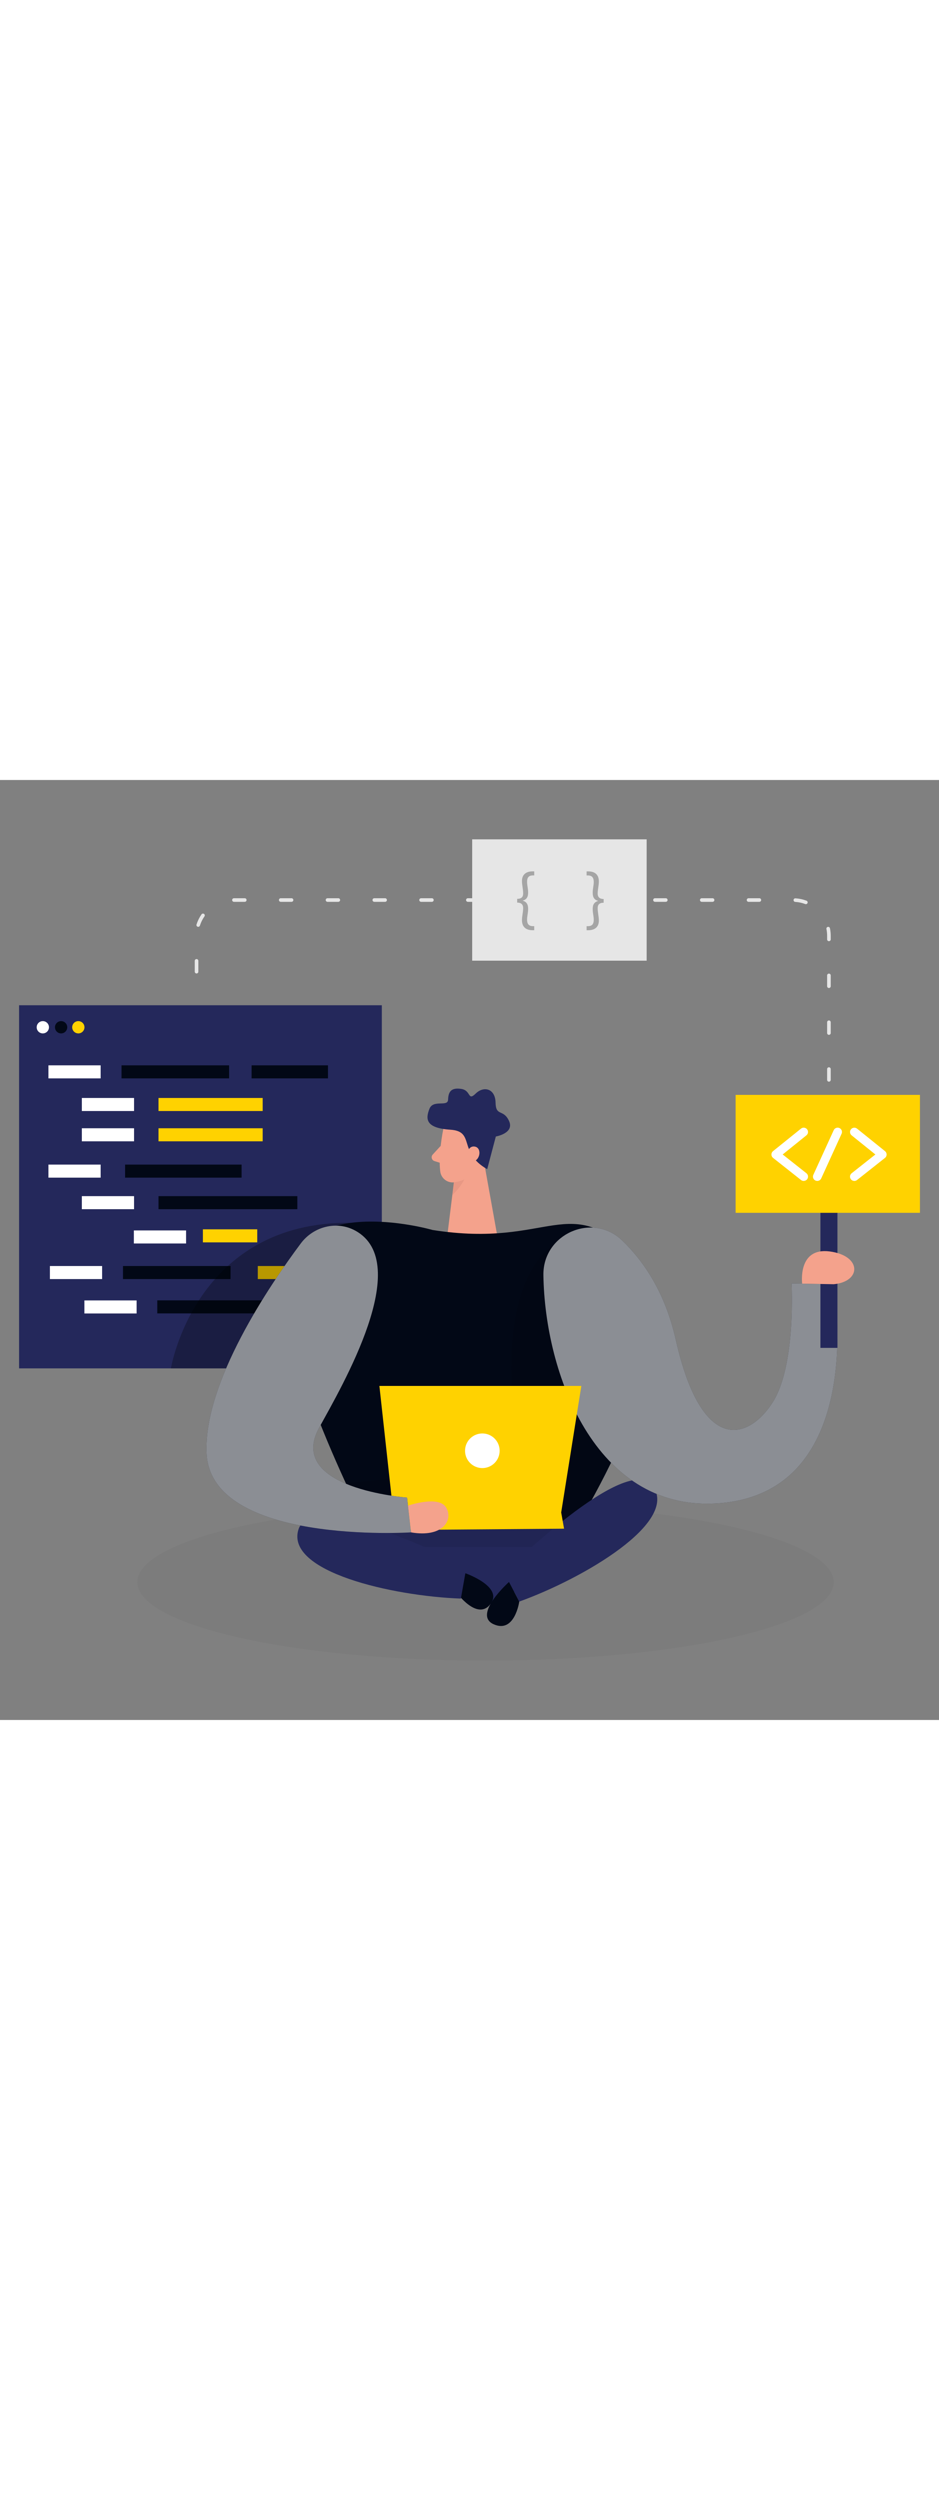 <svg id="_0340_web_developer" xmlns="http://www.w3.org/2000/svg" viewBox="0 0 500 500" data-imageid="coding-5-7" imageName="Coding 5" class="illustrations_image" style="width: 188px;"><rect x="0" y="0" width="500" height="500" fill="#808080" stroke="none"/><defs><style>.cls-1_coding-5-7{fill:#fff;}.cls-2_coding-5-7{fill:#f4a28c;}.cls-3_coding-5-7{fill:#a5a5a5;}.cls-4_coding-5-7{opacity:.54;}.cls-4_coding-5-7,.cls-5_coding-5-7,.cls-6_coding-5-7,.cls-7_coding-5-7,.cls-8_coding-5-7{fill:none;}.cls-9_coding-5-7{fill:#ce8172;}.cls-10_coding-5-7{fill:#e6e6e6;}.cls-5_coding-5-7{opacity:.03;}.cls-6_coding-5-7{opacity:.08;}.cls-7_coding-5-7{opacity:.28;}.cls-8_coding-5-7{opacity:.31;}.cls-11_coding-5-7{fill:#24285b;}.cls-12_coding-5-7{fill:#000001;}.cls-13_coding-5-7{fill:#ffd200;}.cls-14_coding-5-7{fill:#68e1fd;}</style></defs><g id="progress_coding-5-7"><path class="cls-10_coding-5-7" d="m441.39,185.39c-.53,0-.96-.43-.96-.96v-5.75c0-.53.43-.96.96-.96s.96.43.96.96v5.75c0,.53-.43.96-.96.96Zm0-24.91c-.53,0-.96-.43-.96-.96v-5.75c0-.53.43-.96.96-.96s.96.43.96.96v5.75c0,.53-.43.96-.96.96Zm-336.73-7.74c-.53,0-.96-.43-.96-.96v-5.75c0-.53.43-.96.96-.96s.96.43.96.96v5.75c0,.53-.43.96-.96.96Zm336.73-17.17c-.53,0-.96-.43-.96-.96v-5.75c0-.53.43-.96.96-.96s.96.43.96.96v5.75c0,.53-.43.96-.96.96Zm-336.73-7.74c-.53,0-.96-.43-.96-.96v-5.75c0-.53.43-.96.96-.96s.96.43.96.96v5.75c0,.53-.43.96-.96.96Zm336.73-17.17c-.53,0-.96-.43-.96-.96v-5.75c0-.53.43-.96.96-.96s.96.43.96.96v5.75c0,.53-.43.96-.96.96Zm-336.73-7.74c-.53,0-.96-.43-.96-.96v-5.75c0-.53.43-.96.96-.96s.96.43.96.96v5.75c0,.53-.43.96-.96.96Zm336.73-17.17c-.53,0-.96-.43-.96-.96v-1.88c0-1.23-.12-2.46-.37-3.65-.1-.52.23-1.02.75-1.13.51-.1,1.03.23,1.13.75.27,1.32.41,2.67.41,4.03v1.88c0,.53-.43.96-.96.96Zm-335.84-7.65c-.1,0-.19-.01-.29-.04-.51-.16-.78-.7-.62-1.2.61-1.92,1.51-3.74,2.66-5.39.31-.44.9-.54,1.33-.24.43.3.54.9.24,1.33-1.05,1.5-1.86,3.14-2.41,4.88-.13.41-.51.67-.91.67Zm323.55-12.05c-.11,0-.23-.02-.34-.06-1.7-.65-3.49-1.03-5.31-1.14-.53-.03-.93-.49-.9-1.01.03-.53.45-.93,1.01-.9,2.02.12,4,.55,5.88,1.26.49.19.74.74.56,1.24-.15.38-.51.62-.9.62Zm-24.76-1.24h-5.75c-.53,0-.96-.43-.96-.96s.43-.96.96-.96h5.75c.53,0,.96.43.96.96s-.43.96-.96.96Zm-24.91,0h-5.75c-.53,0-.96-.43-.96-.96s.43-.96.96-.96h5.75c.53,0,.96.43.96.96s-.43.96-.96.96Zm-24.91,0h-5.75c-.53,0-.96-.43-.96-.96s.43-.96.96-.96h5.75c.53,0,.96.43.96.96s-.43.96-.96.96Zm-24.91,0h-5.75c-.53,0-.96-.43-.96-.96s.43-.96.96-.96h5.75c.53,0,.96.43.96.96s-.43.96-.96.96Zm-24.91,0h-5.75c-.53,0-.96-.43-.96-.96s.43-.96.96-.96h5.75c.53,0,.96.43.96.96s-.43.96-.96.96Zm-24.91,0h-5.75c-.53,0-.96-.43-.96-.96s.43-.96.96-.96h5.75c.53,0,.96.43.96.96s-.43.96-.96.96Zm-24.91,0h-5.75c-.53,0-.96-.43-.96-.96s.43-.96.96-.96h5.75c.53,0,.96.43.96.96s-.43.96-.96.96Zm-24.91,0h-5.75c-.53,0-.96-.43-.96-.96s.43-.96.96-.96h5.75c.53,0,.96.43.96.96s-.43.96-.96.96Zm-24.91,0h-5.75c-.53,0-.96-.43-.96-.96s.43-.96.96-.96h5.75c.53,0,.96.43.96.96s-.43.96-.96.96Zm-24.91,0h-5.75c-.53,0-.96-.43-.96-.96s.43-.96.96-.96h5.75c.53,0,.96.43.96.96s-.43.96-.96.96Zm-24.91,0h-5.75c-.53,0-.96-.43-.96-.96s.43-.96.96-.96h5.75c.53,0,.96.43.96.96s-.43.96-.96.96Zm-24.91,0h-5.75c-.53,0-.96-.43-.96-.96s.43-.96.96-.96h5.75c.53,0,.96.43.96.96s-.43.96-.96.96Z"/><rect class="cls-10_coding-5-7" x="251.43" y="31.57" width="92.9" height="64.54"/><path class="cls-3_coding-5-7" d="m275.39,63.22c2.79,0,3.18-1.53,3.18-2.91,0-1.1-.16-2.2-.31-3.3-.16-1.1-.32-2.16-.32-3.26,0-3.61,2.36-5.15,5.7-5.15h.83v2.16h-.71c-2.32,0-3.1,1.26-3.1,3.38,0,.9.12,1.85.28,2.79.16.98.28,1.93.28,2.98.04,2.51-1.06,3.77-2.83,4.25v.08c1.77.43,2.87,1.77,2.83,4.28,0,1.06-.12,2.04-.28,2.98-.16.98-.28,1.89-.28,2.83,0,2.2.9,3.42,3.1,3.42h.71v2.16h-.83c-3.26,0-5.7-1.42-5.7-5.38,0-1.06.16-2.16.32-3.22s.31-2.12.31-3.18c0-1.22-.39-2.91-3.18-2.91v-2Z"/><path class="cls-3_coding-5-7" d="m321.43,65.3c-2.79,0-3.18,1.53-3.18,2.91,0,1.1.16,2.2.31,3.3.16,1.1.32,2.16.32,3.26,0,3.61-2.36,5.15-5.7,5.15h-.83v-2.16h.71c2.32,0,3.1-1.26,3.1-3.38,0-.9-.12-1.85-.28-2.79-.16-.98-.28-1.93-.28-2.98-.04-2.51,1.06-3.77,2.83-4.25v-.08c-1.77-.43-2.87-1.77-2.83-4.28,0-1.06.12-2.04.28-2.98.16-.98.28-1.89.28-2.83,0-2.2-.9-3.42-3.1-3.42h-.71v-2.16h.83c3.26,0,5.7,1.42,5.7,5.38,0,1.06-.16,2.16-.32,3.22-.16,1.06-.31,2.12-.31,3.18,0,1.22.39,2.91,3.18,2.91v2Z"/></g><g id="sd_coding-5-7" class="cls-5_coding-5-7"><ellipse class="cls-12_coding-5-7" cx="258.54" cy="426.69" rx="185.42" ry="41.74"/></g><g id="code_coding-5-7"><rect class="cls-11_coding-5-7" x="10.16" y="119.82" width="193.15" height="193.15"/><rect class="cls-14_coding-5-7 targetColor" x="66.61" y="204.58" width="62.04" height="6.94" style="fill: rgb(2, 8, 22);"/><rect class="cls-13_coding-5-7" x="84.4" y="185.25" width="55.47" height="6.94"/><rect class="cls-13_coding-5-7" x="137.27" y="258.53" width="28.94" height="6.94"/><rect class="cls-13_coding-5-7" x="108.04" y="239.01" width="28.94" height="6.94"/><rect class="cls-14_coding-5-7 targetColor" x="84.4" y="221.36" width="73.93" height="6.94" style="fill: rgb(2, 8, 22);"/><rect class="cls-1_coding-5-7" x="43.58" y="221.36" width="27.8" height="6.94"/><rect class="cls-1_coding-5-7" x="71.28" y="239.6" width="27.8" height="6.94"/><rect class="cls-1_coding-5-7" x="44.94" y="276.83" width="27.8" height="6.94"/><rect class="cls-1_coding-5-7" x="25.79" y="204.58" width="27.8" height="6.94"/><circle class="cls-1_coding-5-7" cx="22.8" cy="131.53" r="3.27"/><circle class="cls-14_coding-5-7 targetColor" cx="32.54" cy="131.53" r="3.27" style="fill: rgb(2, 8, 22);"/><circle class="cls-13_coding-5-7" cx="41.71" cy="131.53" r="3.27"/><rect class="cls-1_coding-5-7" x="25.79" y="151.78" width="27.8" height="6.94"/><rect class="cls-1_coding-5-7" x="43.58" y="169.14" width="27.8" height="6.94"/><rect class="cls-13_coding-5-7" x="84.4" y="169.14" width="55.47" height="6.94"/><rect class="cls-1_coding-5-7" x="43.58" y="185.25" width="27.8" height="6.94"/><rect class="cls-14_coding-5-7 targetColor" x="64.71" y="151.78" width="57.28" height="6.94" style="fill: rgb(2, 8, 22);"/><rect class="cls-1_coding-5-7" x="26.57" y="258.53" width="27.8" height="6.94"/><rect class="cls-14_coding-5-7 targetColor" x="65.49" y="258.53" width="57.28" height="6.94" style="fill: rgb(2, 8, 22);"/><rect class="cls-14_coding-5-7 targetColor" x="83.75" y="276.79" width="57.28" height="6.94" style="fill: rgb(2, 8, 22);"/><rect class="cls-14_coding-5-7 targetColor" x="133.97" y="151.78" width="40.67" height="6.94" style="fill: rgb(2, 8, 22);"/><g class="cls-7_coding-5-7"><path class="cls-12_coding-5-7" d="m91.01,312.97s12.93-78.45,96.15-77.46l-66.74,77.46h-29.41Z"/></g></g><g id="person_coding-5-7"><polygon class="cls-2_coding-5-7" points="255.26 189.49 265.33 245.43 237.54 247.5 243.1 202.64 255.26 189.49"/><g class="cls-8_coding-5-7"><path class="cls-9_coding-5-7" d="m241.93,209.62s4.4-.99,7.65-4.77c0,0-.18,7.93-8.73,15.94l1.08-11.17Z"/></g><path class="cls-2_coding-5-7" d="m235.92,186.37s-2.67,12.96-1.49,21.92c.48,3.64,3.87,6.23,7.5,5.7,4.51-.66,10.41-2.86,12.68-9.63l5.27-11.02s3.06-7.02-3.72-13.22c-6.78-6.2-19.01-1.74-20.25,6.24Z"/><path class="cls-2_coding-5-7" d="m234.66,194.62l-4.25,4.63c-1.05,1.14-.55,2.99.93,3.46l4.91,1.53-1.59-9.62Z"/><path class="cls-11_coding-5-7" d="m259.42,207.03l4.6-17.39s10.04-1.71,7.03-8.27c-3.01-6.56-7.03-2.21-7.17-9.73-.14-7.52-6.25-9.06-10.59-4.84-4.34,4.22-2.31-1.68-7.72-2.49-5.4-.81-6.84,1.6-6.97,5.71-.13,4.11-7.92-.28-9.94,4.91-2.02,5.19-2.31,10.23,11.14,11.09,13.45.86,3.8,11.92,19.62,21.01Z"/><path class="cls-2_coding-5-7" d="m248.57,199.25s.69-5.05,4.45-4.21c3.76.84,2.8,8.13-2.44,8.21l-2-4Z"/><path class="cls-14_coding-5-7 targetColor" d="m230.22,239.33s-78.43-22.65-78.05,34.32c.29,43.02,48.53,134.35,48.53,134.35h99.61s75.6-115.96,38.82-153.25c-36.78-37.29-45.17-5.29-108.91-15.41Z" style="fill: rgb(2, 8, 22);"/><polygon class="cls-11_coding-5-7" points="200.55 421.94 261.19 438.3 314.98 411 323.15 396.45 268.93 396.45 182.67 396.45 200.55 421.94"/><g class="cls-6_coding-5-7"><path class="cls-12_coding-5-7" d="m294.73,247.5s-29.4,14.75-20.97,91.15c2.37,21.52-4.83,26.92-4.83,26.92l-84.02,8.41,15.79,34.01h99.61s43.77-71.2,47.15-107.84c3.38-36.64-52.73-52.65-52.73-52.65Z"/></g><path class="cls-14_coding-5-7 targetColor" d="m247.79,421.94s20.41,7.13,13.4,16.36c-7,9.23-18.09-6.1-18.09-6.1l4.69-10.26Z" style="fill: rgb(2, 8, 22);"/><path class="cls-11_coding-5-7" d="m248.42,418.37s-82.48-42.1-89.5-19.7c-7.02,22.4,49.8,35.42,86.49,36.76l3.01-17.06Z"/><path class="cls-11_coding-5-7" d="m268.45,421.68s65.78-65.18,79.28-45.97c13.5,19.21-36.68,48.88-71.23,61.31l-8.05-15.34Z"/><path class="cls-14_coding-5-7 targetColor" d="m271.03,426.59s-19.49,17.36-8.21,22.47,13.68-12.04,13.68-12.04l-5.47-10.43Z" style="fill: rgb(2, 8, 22);"/><path class="cls-14_coding-5-7 targetColor" d="m289.35,263.36c-.32-21.93,26.15-33.61,41.96-18.41,11.6,11.16,22.9,27.88,28.49,52.68,14.07,62.46,39.39,52.9,51.77,33.2,12.38-19.7,9.92-63.03,9.92-63.03l22.48.42s19.31,112.45-63.35,116.63c-63.63,3.22-90.49-68.87-91.27-121.49Z" style="fill: rgb(2, 8, 22);"/><g class="cls-4_coding-5-7"><path class="cls-1_coding-5-7" d="m289.35,263.36c-.32-21.93,26.15-33.61,41.96-18.41,11.6,11.16,22.9,27.88,28.49,52.68,14.07,62.46,39.39,52.9,51.77,33.2,12.38-19.7,9.92-63.03,9.92-63.03l22.48.42s19.31,112.45-63.35,116.63c-63.63,3.22-90.49-68.87-91.27-121.49Z"/></g><rect class="cls-11_coding-5-7" x="436.86" y="222.44" width="9.06" height="79.63"/><polygon class="cls-13_coding-5-7" points="209.05 386.34 202.02 322.3 309.55 322.3 298.82 389.62 300.35 398.24 207.9 398.98 209.05 386.34"/><circle class="cls-1_coding-5-7" cx="256.84" cy="356.8" r="9.21"/><path class="cls-14_coding-5-7 targetColor" d="m189.17,239.7c-9.85-5.4-22.25-2.22-28.98,6.78-16.36,21.87-51.82,73.86-50.19,111.58,2.11,48.96,108.89,42.15,108.89,42.15l-2.11-18.52s-64.69-4.64-46.85-37.14c12.13-22.09,50.67-87.63,19.24-104.86Z" style="fill: rgb(2, 8, 22);"/><g class="cls-4_coding-5-7"><path class="cls-1_coding-5-7" d="m189.17,239.7c-9.85-5.4-22.25-2.22-28.98,6.78-16.36,21.87-51.82,73.86-50.19,111.58,2.11,48.96,108.89,42.15,108.89,42.15l-2.11-18.52s-64.69-4.64-46.85-37.14c12.13-22.09,50.67-87.63,19.24-104.86Z"/></g><path class="cls-2_coding-5-7" d="m427.14,267.9s-2.53-19.38,14.64-17.13c17.16,2.25,17.03,16.04,2.18,17.44l-16.82-.32Z"/><rect class="cls-13_coding-5-7" x="391.7" y="167.49" width="98.15" height="62.74"/><path class="cls-1_coding-5-7" d="m427.95,213.28c-.5,0-1-.16-1.42-.5l-14.89-11.77c-.55-.43-.87-1.09-.87-1.79,0-.7.31-1.36.86-1.8l14.89-11.98c.99-.8,2.43-.64,3.23.35.79.99.64,2.44-.35,3.23l-12.64,10.17,12.63,9.98c1,.79,1.17,2.23.38,3.23-.45.57-1.13.87-1.8.87Z"/><path class="cls-1_coding-5-7" d="m454.91,213.28c-.68,0-1.35-.3-1.8-.87-.79-1-.62-2.44.38-3.23l12.63-9.98-12.64-10.17c-.99-.8-1.14-2.24-.35-3.23.8-.99,2.24-1.14,3.23-.35l14.89,11.98c.54.44.86,1.1.86,1.8,0,.7-.32,1.36-.87,1.79l-14.89,11.77c-.42.33-.92.5-1.42.5Z"/><path class="cls-1_coding-5-7" d="m435.18,213.28c-.32,0-.64-.07-.95-.21-1.16-.53-1.66-1.89-1.14-3.05l10.85-23.75c.53-1.15,1.89-1.66,3.05-1.14,1.16.53,1.66,1.89,1.14,3.05l-10.85,23.75c-.39.85-1.22,1.34-2.09,1.34Z"/><path class="cls-2_coding-5-7" d="m217.27,385.99s16.39-5.7,20.33,1.05c3.94,6.75-1.97,16.07-18.71,13.17l-1.62-14.22Z"/></g></svg>